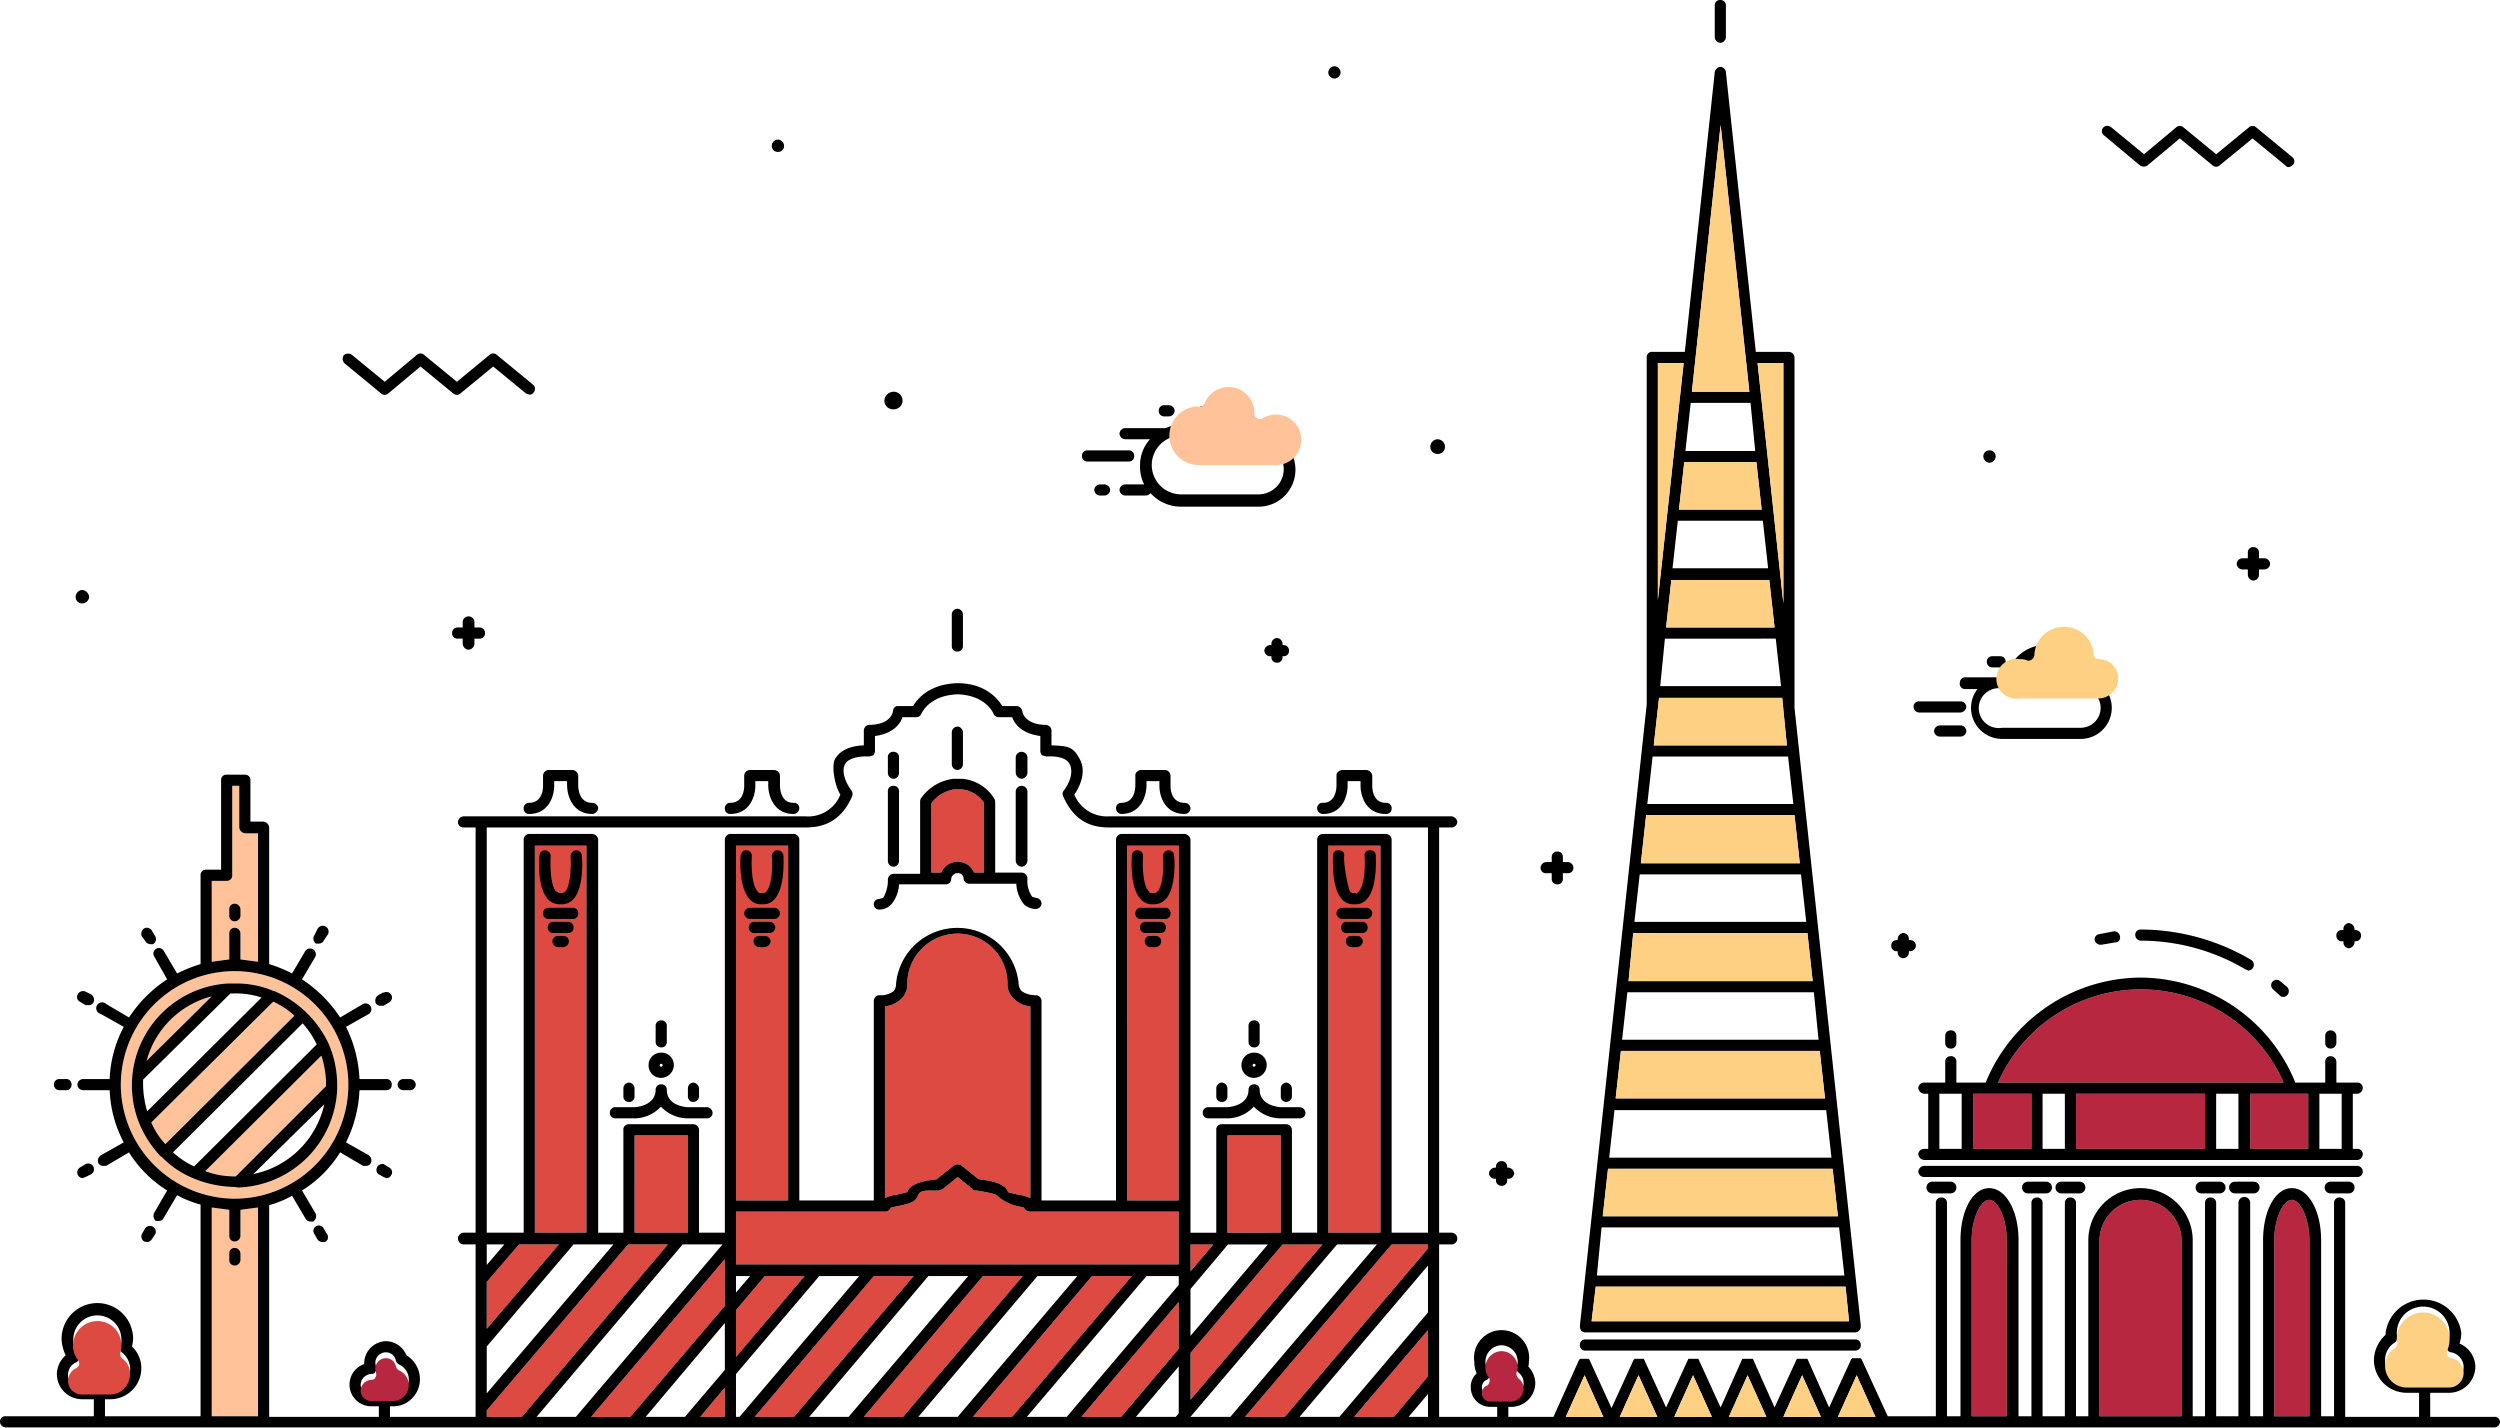 <svg xmlns="http://www.w3.org/2000/svg" viewBox="0 0 426.3 243.5"><defs><style>.a{fill:#b72840;}.b{fill:#dc4a42;}.c{fill:#ffc299;}.d{fill:#fdd083;}</style></defs><path class="a" d="M422.1,213.8c0-4,1.6-7,3-7s3,3,3,7v29.9h-6Zm-29.8,0a7,7,0,0,1,14,0v29.9h-14Zm-21.8,0c0-4,1.6-7,3-7s3,3,3,7v29.9h-6Z" transform="translate(-34.3 -2.2)"/><path class="a" d="M380.7,198.1h-9.9v-9.4h9.9Zm29.6,0h-22v-9.4h22Zm17.6-9.4v9.4H418v-9.4h9.9ZM417,186.8H375a26.6,26.6,0,0,1,48.7,0Z" transform="translate(-34.3 -2.2)"/><path class="b" d="M269.7,146.4v66h-8.9v-66Zm-105,73.4h6.8l-11.7,13.8v-8Zm-4.9-2v-9h25.5a1,1,0,0,0,.9-.7l1.5-.3c1.3-.3,2.7-.5,3.1-1.7s2-.8,3.6-.9l.6-.2,2.6-2.1,2.6,2.1c.1.2.3.2.5.2s3.4.5,3.7.9,1.8,1.4,3.1,1.7l1.4.3a1.1,1.1,0,0,0,1,.7h25.4v9Zm0-10.9V146.4h8.9v60.5Zm25.4-.4V173.8a4.7,4.7,0,0,0,2.8-1.3,3.3,3.3,0,0,0,1-2.6,8.6,8.6,0,0,1,8.6-8.5,8.5,8.5,0,0,1,8.5,8.5,3.3,3.3,0,0,0,1.1,2.6,4.3,4.3,0,0,0,2.8,1.3v32.7a7.9,7.9,0,0,0-2.2-.6l-1.6-.4c-.5-1.6-3.2-2-5-2.2l-3-2.4a1.3,1.3,0,0,0-1.2,0l-3,2.4c-1.8.2-4.5.6-5,2.2l-1.7.4A7.3,7.3,0,0,0,185.2,206.5Zm41.3.4V146.4h8.8v60.5ZM237.3,219v-4.6h3.9Zm6.3-6.6V195.8h9.1v16.6Zm9.4,2h6.8l-22.5,26.5v-8ZM151.6,195.8v16.6h-9.1V195.8Zm-17.3-49.4v66h-8.8v-66Zm-17,74.4,5.5-6.4h6.8l-12.3,14.4Zm0,23v-1.1l24.1-28.3h6.8l-24.9,29.4Zm17.8,0,22.8-26.9v8l-16.1,18.9Zm21.8,0h-3.2l4.2-5v5Zm6.1,0,20.3-24h6.8l-20.4,24Zm18.6,0,20.3-24h6.8l-20.4,24Zm18.6,0,20.3-24h6.8l-20.4,24Zm18.5,0,16.6-19.6v8l-9.8,11.6Zm27.9,0,25-29.4h6.2v.7l-24.4,28.7Zm18.6,0L277.8,229v7.9l-5.8,6.9Z" transform="translate(-34.3 -2.2)"/><path class="b" d="M193.1,139.2a6,6,0,0,1,3.9-2.4h1.3a5.2,5.2,0,0,1,3.8,2.3v11.9h-1.7a3,3,0,0,0-2.2-1.8,2.4,2.4,0,0,0-1.2,0,3,3,0,0,0-2.2,1.8h-1.7Z" transform="translate(-34.3 -2.2)"/><path class="c" d="M74.3,213.9a1,1,0,0,0,1-.9v-4.5l3-.4v35.6H70.4V208.1l3,.4V213A.9.9,0,0,0,74.3,213.9Zm-3.9-61.5H73a.9.9,0,0,0,.9-.9V136.2h1.2v7.1a1.1,1.1,0,0,0,1,1h2.2v21.9l-3-.4v-4.5a1,1,0,0,0-1-.9.9.9,0,0,0-.9.9v4.5l-3,.4ZM54.9,187.2a19.4,19.4,0,1,1,19.4,19.4A19.5,19.5,0,0,1,54.9,187.2Zm20,17.5h0a17.5,17.5,0,0,0,16.9-16.8h0v-.6a17.8,17.8,0,0,0-1.4-7h0a18.3,18.3,0,0,0-3.8-5.4h0a18.4,18.4,0,0,0-5.5-3.7H81a16.3,16.3,0,0,0-6.7-1.3H73.2a17.4,17.4,0,0,0-15.1,24h0a18.7,18.7,0,0,0,3.6,5.5h.1a15.8,15.8,0,0,0,5.4,3.7h0a18.8,18.8,0,0,0,7.1,1.5Zm-4.5-32.6-11.1,11A15.5,15.5,0,0,1,70.4,172.1ZM60.1,193.6,80.9,173a14.1,14.1,0,0,1,3.6,2.4l-22,21.9A13.1,13.1,0,0,1,60.1,193.6Zm29-11.4a16.4,16.4,0,0,1,.8,5v.2L74.5,202.8h-.2a14.3,14.3,0,0,1-5-.9Z" transform="translate(-34.3 -2.2)"/><path d="M459.6,243.8H448.7v-4.1h3.2a4.5,4.5,0,0,0,4.5-4.4,4.4,4.4,0,0,0-2.7-4,5.7,5.7,0,0,0,.3-1.8,6.5,6.5,0,0,0-12.9,0v.3a6,6,0,0,0-2,4.3,5.6,5.6,0,0,0,5.6,5.6h2.1v4.1H434.2V207.3a.9.9,0,0,0-.9-.9.9.9,0,0,0-1,.9v36.4h-2.2v-30c0-5.1-2.2-8.9-5-8.9s-4.9,3.8-4.9,8.9v30H418V207.3a1,1,0,0,0-2,0v36.4h-3.8V207.3a.9.9,0,0,0-.9-.9.9.9,0,0,0-1,.9v36.4h-2.1v-30a8.9,8.9,0,1,0-17.8,0v30h-2.1V207.3a.9.9,0,0,0-.9-.9.9.9,0,0,0-1,.9v36.4h-3.8V207.3a.9.9,0,0,0-1-.9.9.9,0,0,0-.9.9v36.4h-2.2v-30c0-5.1-2.2-8.9-5-8.9s-4.9,3.8-4.9,8.9v30h-2.3V207.3a.9.9,0,0,0-.9-.9.9.9,0,0,0-1,.9v36.4h-8.2l-4.5-9.8h-.1c0-.1,0-.1-.1-.1h-1.3a.1.1,0,0,0-.1.1H350l-3.8,8.3-3.7-8.3h-1.8l-3.8,8.3-3.7-8.3h-1.8l-3.7,8.3-3.8-8.3h-1.7l-3.8,8.3-3.8-8.3h-1.5c-.1,0-.1,0-.1.1h-.1l-3.8,8.3-3.8-8.3h0c-.1,0-.1,0-.1-.1h-1.4a.1.1,0,0,0-.1.1h-.1l-4.4,9.8h-7.7v-1.7h.5a4.1,4.1,0,0,0,4.1-4.1,4.4,4.4,0,0,0-1.2-2.8,2.2,2.2,0,0,0,.1-.8,4.7,4.7,0,1,0-9.3,0,4.8,4.8,0,0,0,.4,2,3,3,0,0,0-1,2.4,3.3,3.3,0,0,0,3.3,3.3h1.2v1.7h-9.9V214.4h2.1a1,1,0,0,0,0-2h-2.1V143.3h2.1a1,1,0,0,0,1-.9,1.1,1.1,0,0,0-1-1H223.5a6,6,0,0,1-6-3.7c1.2-1.8,2-4.1.9-6.1s-1.8-2.2-4.8-2.3v-2.5a.9.9,0,0,0-.3-.7,1.1,1.1,0,0,0-.7-.3c-.1,0-3.5.1-4-2.4a1,1,0,0,0-1-.8h-2.4c-.7-1.2-2.8-3.8-7.4-3.9h-.4c-4.7.2-6.7,2.7-7.4,3.9h-2.5a.8.8,0,0,0-.9.8c-.5,2.5-3.9,2.4-4,2.4a1,1,0,0,0-1,1v2.5c-3,.1-4.3,1.3-4.9,2.3s-.2,4.3.9,6.1a5.9,5.9,0,0,1-6,3.7H113.4a1,1,0,0,0-1,1,.9.9,0,0,0,1,.9h2v69.1h-2a1,1,0,0,0,0,2h2v29.4H100.8V242h.7a4.4,4.4,0,0,0,3.2-1.5,4.6,4.6,0,0,0,1.2-3.4,4.8,4.8,0,0,0-2.3-3.8,3.8,3.8,0,0,0-3.5-2.4,3.8,3.8,0,0,0-3.7,3.7v.2a3.7,3.7,0,0,0,1.2,7.2h1.3v1.8H80.2V207.7a16.8,16.8,0,0,0,3.9-1.6l2.3,3.9a1,1,0,0,0,.8.5h.5a1.1,1.1,0,0,0,.4-1.4l-2.3-3.9a20.2,20.2,0,0,0,6.5-6.5l3.9,2.3h.5a.9.9,0,0,0,.8-.4,1.1,1.1,0,0,0-.3-1.4L93.3,197a22.1,22.1,0,0,0,2.3-8.9h4.5a.9.9,0,0,0,1-.9.9.9,0,0,0-1-1H95.6a22.1,22.1,0,0,0-2.3-8.9l3.9-2.2a1,1,0,0,0,.3-1.3,1,1,0,0,0-1.3-.4l-3.9,2.3a22.4,22.4,0,0,0-6.5-6.5l2.3-3.9a1,1,0,0,0-1.7-1l-2.3,3.9a22.7,22.7,0,0,0-3.9-1.6V143.3a1.1,1.1,0,0,0-1-1H77v-7a.9.9,0,0,0-.9-1H73a.9.9,0,0,0-1,1v15.2H69.4a.9.9,0,0,0-.9,1v15.1a23.8,23.8,0,0,0-4,1.6l-2.3-3.9a.9.9,0,1,0-1.6,1l2.2,3.9a22.4,22.4,0,0,0-6.5,6.5l-3.9-2.3a1,1,0,1,0-.9,1.7l3.9,2.2a20.7,20.7,0,0,0-2.4,8.9H48.5a1,1,0,0,0-1,1,1,1,0,0,0,1,.9H53a20.7,20.7,0,0,0,2.4,8.9l-3.9,2.2a1.1,1.1,0,0,0-.4,1.4,1,1,0,0,0,.9.4h.4l3.9-2.3a20.2,20.2,0,0,0,6.5,6.5L60.6,209a1.1,1.1,0,0,0,.3,1.4h.5a.9.9,0,0,0,.8-.5l2.3-3.9a17.6,17.6,0,0,0,4,1.6v36.1H52.2v-2.9h.9a5.3,5.3,0,0,0,5.3-5.3,5.1,5.1,0,0,0-1.6-3.7,6.9,6.9,0,0,0,.2-1.3,6.1,6.1,0,0,0-12.2,0,6.8,6.8,0,0,0,.7,2.8,4.4,4.4,0,0,0-1.5,3.2,4.3,4.3,0,0,0,4.3,4.3h2v2.9h-15a.9.9,0,0,0-1,.9,1,1,0,0,0,1,1H459.6a1,1,0,0,0,1-1A.9.9,0,0,0,459.6,243.8Zm-14.9-6a3.7,3.7,0,0,1-3.7-3.7,3.5,3.5,0,0,1,1.7-3,1.2,1.2,0,0,0,.4-1,1.3,1.3,0,0,1-.1-.6,4.5,4.5,0,0,1,4.5-4.5,4.5,4.5,0,0,1,4.5,4.5,4.8,4.8,0,0,1-.4,2,1.1,1.1,0,0,0,0,.8.8.8,0,0,0,.7.5,2.6,2.6,0,0,1,2.1,2.5,2.5,2.5,0,0,1-2.5,2.5Zm-22.6-24c0-4,1.6-7,3-7s3,3,3,7v29.9h-6Zm-29.8,0a7,7,0,0,1,14,0v29.9h-14Zm-21.8,0c0-4,1.6-7,3-7s3,3,3,7v29.9h-6Zm-82.1,26.4a1.4,1.4,0,0,1-1.4-1.4,1.3,1.3,0,0,1,.8-1.3c.3-.1.4-.4.5-.7a.9.9,0,0,0-.2-.8,2.8,2.8,0,0,1,2.2-4.4,2.8,2.8,0,0,1,2.8,2.8,1.9,1.9,0,0,1-.2.8,1.1,1.1,0,0,0,.4,1.1,2.2,2.2,0,0,1-1.3,3.9Zm-190.1-.1h-.7a1.8,1.8,0,0,1-1.8-1.8,1.9,1.9,0,0,1,1.7-1.8c.4,0,.7-.1.8-.4a.8.8,0,0,0,.1-.8c0-.3-.1-.5-.1-.7a1.8,1.8,0,0,1,1.8-1.8,1.7,1.7,0,0,1,1.7,1.4,1.1,1.1,0,0,0,.6.7,2.8,2.8,0,0,1,1.6,2.3,2.7,2.7,0,0,1-.7,2,2.5,2.5,0,0,1-1.9.9Zm-24-26.2a1,1,0,0,0,1-.9v-4.5l3-.4v35.6H70.4V208.1l3,.4V213A.9.9,0,0,0,74.3,213.9Zm-3.9-61.5H73a.9.9,0,0,0,.9-.9V136.2h1.2v7.1a1.1,1.1,0,0,0,1,1h2.2v21.9l-3-.4v-4.5a1,1,0,0,0-1-.9.9.9,0,0,0-.9.9v4.5l-3,.4ZM54.9,187.2a19.4,19.4,0,1,1,19.4,19.4A19.5,19.5,0,0,1,54.9,187.2ZM48.3,239a2.4,2.4,0,0,1-2.4-2.4,2.3,2.3,0,0,1,1.4-2.1,1,1,0,0,0,.5-.6,1.1,1.1,0,0,0-.2-.8,3.8,3.8,0,0,1-.8-2.5,4.1,4.1,0,0,1,8.2,0,3,3,0,0,1-.2,1.3,1,1,0,0,0,.4,1,3.7,3.7,0,0,1,1.3,2.7,3.4,3.4,0,0,1-3.4,3.4Zm302.6-2.3,3.2,7.1h-6.4Zm-9.3,0,3.2,7.1h-6.4Zm-9.3,0,3.2,7.1h-6.4Zm-9.3,0,3.2,7.1h-6.4Zm-9.3,0,3.2,7.1h-6.4Zm-9.2,0,3.2,7.1h-6.4ZM117.3,143.3h54.3c2.4,0,5.9-.5,8-5.3a1.1,1.1,0,0,0-.1-1c-1.2-1.6-1.7-3.4-1.1-4.5s2.6-1.4,4.1-1.3l.7-.2a1.1,1.1,0,0,0,.3-.7v-2.6c1.7-.2,3.9-1,4.7-3.2h2.4a.9.9,0,0,0,.8-.6c.1-.1,1.3-3.1,6.1-3.3h.2c4.7.2,6,3.2,6,3.3a1,1,0,0,0,.9.6h2.3c.8,2.2,3.1,3,4.8,3.2v2.6a1.1,1.1,0,0,0,.3.7l.7.2c1.5-.1,3.4.1,4,1.3s.2,2.9-1,4.5a.9.9,0,0,0-.1,1c2.1,4.8,5.5,5.3,7.9,5.3h54.3v69.1h-6.2v-67a1,1,0,0,0-1-1H259.9a1,1,0,0,0-1,1v67h-4.3V194.9a1,1,0,0,0-1-1h-11a.9.9,0,0,0-.9,1v17.5h-4.4v-67a1.1,1.1,0,0,0-1-1H225.5a1,1,0,0,0-.9,1v61.5H211.9v-34a1,1,0,0,0-1-1h0a4.1,4.1,0,0,1-2.4-.7,2.1,2.1,0,0,1-.5-1.3,10.5,10.5,0,0,0-20.9,0,2,2,0,0,1-.4,1.3,3.6,3.6,0,0,1-2.4.7,1,1,0,0,0-1,1v34H170.6V145.4a1,1,0,0,0-1-1H158.8a1,1,0,0,0-.9,1v67h-4.4V194.9a1,1,0,0,0-1-1h-11a.9.9,0,0,0-.9,1v17.5h-4.3v-67a1.1,1.1,0,0,0-1-1H124.5a1,1,0,0,0-.9,1v67h-6.3Zm152.4,3.1v66h-8.9v-66Zm-105,73.4h6.8l-11.7,13.8v-8Zm-4.9,2.8v-2.8h2.4Zm0-4.8v-9h25.5a1,1,0,0,0,.9-.7l1.5-.3c1.3-.3,2.7-.5,3.1-1.7s2-.8,3.6-.9l.6-.2,2.6-2.1,2.6,2.1c.1.2.3.2.5.2s3.4.5,3.7.9,1.8,1.4,3.1,1.7l1.4.3a1.1,1.1,0,0,0,1,.7h25.4v9Zm0-10.9V146.4h8.9v60.5Zm25.4-.4V173.8a4.7,4.7,0,0,0,2.8-1.3,3.3,3.3,0,0,0,1-2.6,8.6,8.6,0,0,1,8.6-8.5,8.5,8.5,0,0,1,8.5,8.5,3.3,3.3,0,0,0,1.1,2.6,4.3,4.3,0,0,0,2.8,1.3v32.7a7.9,7.9,0,0,0-2.2-.6l-1.6-.4c-.5-1.6-3.2-2-5-2.2l-3-2.4a1.3,1.3,0,0,0-1.2,0l-3,2.4c-1.8.2-4.5.6-5,2.2l-1.7.4A7.3,7.3,0,0,0,185.2,206.5Zm41.3.4V146.4h8.8v60.5Zm17.2,7.5h6.8L237.3,230v-8Zm-6.4,4.6v-4.6h3.9Zm6.3-6.6V195.8h9.1v16.6Zm9.4,2h6.8l-22.5,26.5v-8ZM151.6,195.8v16.6h-9.1V195.8Zm-17.3-49.4v66h-8.8v-66Zm-17,68h3l-3,3.5Zm0,6.4,5.5-6.4h6.8l-12.3,14.4Zm0,11,14.8-17.4h6.8l-21.6,25.4Zm0,12v-1.1l24.1-28.3h6.8l-24.9,29.4Zm8.5,0,24.9-29.4h6.8l-25,29.4Zm9.3,0,22.8-26.9v8l-16.1,18.9Zm9.3,0,13.5-16v8l-6.8,8Zm12.5,0h-3.2l4.2-5v5Zm2.9,0v-7.3L174,219.8h6.8l-20.4,24Zm3.2,0,20.3-24h6.8l-20.4,24Zm9.3,0,20.3-24h6.8l-20.4,24Zm9.3,0,20.3-24h6.8l-20.4,24Zm9.3,0,20.3-24H218l-20.4,24Zm9.3,0,20.3-24h6.8l-20.4,24Zm9.2,0,20.4-24h5.5v1.5l-19.1,22.5Zm9.3,0,16.6-19.6v8l-9.8,11.6Zm9.3,0,7.3-8.6v8l-.5.6Zm10,0h-.7l25-29.4h6.8l-25,29.4Zm8.6,0,25-29.4h6.2v.7l-24.4,28.7Zm9.3,0L277.8,218v8l-15.1,17.8Zm9.3,0L277.8,229v7.9l-5.8,6.9Zm9.3,0,3.3-3.9v3.9Z" transform="translate(-34.3 -2.2)"/><path d="M279.4,79.6a1.2,1.2,0,0,0,1.3-1.2,1.3,1.3,0,0,0-1.3-1.3,1.3,1.3,0,0,0-1.2,1.3A1.2,1.2,0,0,0,279.4,79.6Z" transform="translate(-34.3 -2.2)"/><path d="M261.9,15.6a1.1,1.1,0,0,0,1-1,1.1,1.1,0,0,0-1-1.1,1.1,1.1,0,0,0-1.1,1.1A1.1,1.1,0,0,0,261.9,15.6Z" transform="translate(-34.3 -2.2)"/><path d="M166.9,28.1a1,1,0,0,0,1.1-1,1.1,1.1,0,0,0-1.1-1.1,1.1,1.1,0,0,0-1,1.1A1,1,0,0,0,166.9,28.1Z" transform="translate(-34.3 -2.2)"/><path d="M373.5,81.1a1.1,1.1,0,0,0,1.1-1.1,1,1,0,0,0-1.1-1,1,1,0,0,0-1,1A1.1,1.1,0,0,0,373.5,81.1Z" transform="translate(-34.3 -2.2)"/><path d="M48.3,105.1a1.2,1.2,0,0,0,1.2-1.1,1.3,1.3,0,0,0-1.2-1.2,1.2,1.2,0,0,0-1.1,1.2A1.1,1.1,0,0,0,48.3,105.1Z" transform="translate(-34.3 -2.2)"/><path d="M186.7,72a1.5,1.5,0,0,0,1.5-1.5,1.5,1.5,0,0,0-1.5-1.5,1.6,1.6,0,0,0-1.6,1.5A1.5,1.5,0,0,0,186.7,72Z" transform="translate(-34.3 -2.2)"/><path d="M399.2,30.4a1.1,1.1,0,0,0,1.3,0l5.5-4.6,5.6,4.6a.9.9,0,0,0,1.2,0l5.6-4.6,5.6,4.6a.7.7,0,0,0,.6.3,1.3,1.3,0,0,0,.7-.4.9.9,0,0,0-.1-1.3L419,23.9a.9.9,0,0,0-1.2,0l-5.6,4.6-5.6-4.6a.9.9,0,0,0-1.2,0l-5.5,4.6-5.6-4.6a1,1,0,0,0-1.4.1.9.9,0,0,0,.2,1.3Z" transform="translate(-34.3 -2.2)"/><path d="M99.3,69.3a.9.9,0,0,0,1.2,0l5.5-4.6,5.6,4.6a.9.9,0,0,0,1.2,0l5.6-4.6,5.6,4.6.6.2a.8.8,0,0,0,.7-.4.9.9,0,0,0-.1-1.3L119,62.7a.9.9,0,0,0-1.2,0l-5.6,4.6-5.6-4.6a.9.9,0,0,0-1.2,0l-5.5,4.6-5.6-4.6a1.1,1.1,0,0,0-1.4.1,1.1,1.1,0,0,0,.2,1.4Z" transform="translate(-34.3 -2.2)"/><path d="M361.6,123.7h7a1.1,1.1,0,0,0,1-1,1,1,0,0,0-1-.9h-7a.9.9,0,0,0-1,.9A1,1,0,0,0,361.6,123.7Z" transform="translate(-34.3 -2.2)"/><path d="M369.6,126.9a1,1,0,0,0-1-1h-3.5a1,1,0,0,0-1,1,1,1,0,0,0,1,.9h3.5A1,1,0,0,0,369.6,126.9Z" transform="translate(-34.3 -2.2)"/><path d="M373.1,115.1a.9.9,0,0,0,.9.9h1.4a.9.9,0,0,0,.9-.9.9.9,0,0,0-.9-1H374A.9.9,0,0,0,373.1,115.1Z" transform="translate(-34.3 -2.2)"/><path d="M369.5,119.7h2a5.2,5.2,0,0,0-1.1,3.2,5.3,5.3,0,0,0,5.3,5.3h13.4a5.3,5.3,0,0,0,5.3-5.3,5.3,5.3,0,0,0-4.3-5.2,7,7,0,0,0-13.7,0h-6.9a.9.9,0,0,0-1,.9A.9.9,0,0,0,369.5,119.7Zm6.2-.1a2.5,2.5,0,0,1,1.2.2.8.8,0,0,0,.8-.1,1,1,0,0,0,.5-.8,5,5,0,0,1,5-4.8,5,5,0,0,1,5.1,4.6.9.9,0,0,0,.9.9,3.3,3.3,0,0,1,3.3,3.3,3.4,3.4,0,0,1-3.4,3.4H375.7a3.4,3.4,0,1,1,0-6.7Z" transform="translate(-34.3 -2.2)"/><path d="M226.2,77.1h4.2a6.6,6.6,0,0,0-1.7,4.5,6.8,6.8,0,0,0,.7,3.2h-3.2a1,1,0,0,0-1,.9,1,1,0,0,0,1,1h3.5a1.2,1.2,0,0,0,.8-.4,7,7,0,0,0,5.2,2.3h13.2a6.3,6.3,0,0,0,0-12.6,5.8,5.8,0,0,0-1.9.3,6.3,6.3,0,0,0-6.2-5,6.3,6.3,0,0,0-5.6,3.4,5,5,0,0,0-2.1.5h-6.9a1,1,0,0,0-1,.9A1,1,0,0,0,226.2,77.1Zm9.5-.5h.1a.9.9,0,0,0,.9-.6,4.4,4.4,0,0,1,8.5,1.6h0a1,1,0,0,0,.4.9.9.9,0,0,0,1,0,4.6,4.6,0,0,1,2.3-.6,4.3,4.3,0,1,1,0,8.6H235.7a5,5,0,1,1,0-10Z" transform="translate(-34.3 -2.2)"/><path d="M219.7,80.9h7a.9.9,0,0,0,1-1,.9.9,0,0,0-1-.9h-7a.9.9,0,0,0-.9.9A.9.9,0,0,0,219.7,80.9Z" transform="translate(-34.3 -2.2)"/><path d="M221.9,84.8a1,1,0,0,0-1,.9,1,1,0,0,0,1,1h.7a1,1,0,0,0,1-1,1,1,0,0,0-1-.9Z" transform="translate(-34.3 -2.2)"/><path d="M232.9,73.2h.7a1,1,0,0,0,1-.9,1,1,0,0,0-1-1h-.7a.9.9,0,0,0-1,1A.9.9,0,0,0,232.9,73.2Z" transform="translate(-34.3 -2.2)"/><path d="M114.2,113a1.1,1.1,0,0,0,1-1v-.9h.9a.9.9,0,0,0,.9-1,.9.9,0,0,0-.9-.9h-.9v-.9a1,1,0,0,0-2,0v.9h-.9a.9.9,0,0,0-.9.9.9.9,0,0,0,.9,1h.9v.9A1.1,1.1,0,0,0,114.2,113Z" transform="translate(-34.3 -2.2)"/><path d="M298,151.1h.9v.9a.9.9,0,0,0,.9,1,.9.9,0,0,0,1-1v-.9h.9a.9.9,0,0,0,.9-.9,1,1,0,0,0-.9-1h-.9v-.9a.9.9,0,0,0-1-.9.9.9,0,0,0-.9.9v.9H298a1,1,0,0,0-1,1A.9.9,0,0,0,298,151.1Z" transform="translate(-34.3 -2.2)"/><path d="M418.6,95.5a.9.9,0,0,0-1,1v.9h-.9a1,1,0,0,0-1,.9,1,1,0,0,0,1,1h.9v.9a1,1,0,0,0,1,1,1,1,0,0,0,.9-1v-.9h.9a1,1,0,0,0,1-1,1,1,0,0,0-1-.9h-.9v-.9A.9.9,0,0,0,418.6,95.5Z" transform="translate(-34.3 -2.2)"/><path d="M433.7,162.7h.2v.2a1,1,0,0,0,.9,1,1.1,1.1,0,0,0,1-1v-.2h.2a.9.9,0,0,0,.9-.9.9.9,0,0,0-.9-1h-.2v-.2a1.1,1.1,0,0,0-1-1,1,1,0,0,0-.9,1v.2h-.2a.9.9,0,0,0-1,1A.9.9,0,0,0,433.7,162.7Z" transform="translate(-34.3 -2.2)"/><path d="M289.2,203.2h.2v.2a.9.9,0,0,0,.9,1,.9.9,0,0,0,1-1v-.2h.2a1,1,0,0,0,1-.9,1.1,1.1,0,0,0-1-1h-.2v-.2a.9.9,0,0,0-1-.9.9.9,0,0,0-.9.9v.2h-.2a1.1,1.1,0,0,0-1,1A1,1,0,0,0,289.2,203.2Z" transform="translate(-34.3 -2.2)"/><path d="M357.7,164.4h.2v.2a1,1,0,0,0,1,1,1,1,0,0,0,.9-1v-.2h.2a1,1,0,0,0,1-1,1,1,0,0,0-1-.9h-.2v-.2a1,1,0,0,0-.9-1,1,1,0,0,0-1,1v.2h-.2a.9.9,0,0,0-.9.9A.9.9,0,0,0,357.7,164.4Z" transform="translate(-34.3 -2.2)"/><path d="M252,115.2a.9.9,0,0,0,1-.9v-.2h.2a.9.9,0,0,0,.9-1,.9.9,0,0,0-.9-.9H253V112a1,1,0,0,0-1-1,1,1,0,0,0-.9,1v.2h-.2a1,1,0,0,0-1,.9,1,1,0,0,0,1,1h.2v.2A.9.9,0,0,0,252,115.2Z" transform="translate(-34.3 -2.2)"/><path d="M304.7,229.4h46a1,1,0,0,0,.9-1v-.2L340.3,122.9h0V63.2a1,1,0,0,0-1-1h-5.6l-5.1-47.7a1,1,0,0,0-.9-.9,1.1,1.1,0,0,0-1,.9l-5.1,47.7h-5.5a.9.9,0,0,0-1,1v59.1l-11.4,106a1.9,1.9,0,0,0,.2.8A1.1,1.1,0,0,0,304.7,229.4ZM338.4,64.1v41l-4.4-41Zm-2.4,37,.9,8.1H318.4l.9-8.1Zm-16.5-2,.9-8.1h14.5l.9,8.1Zm17.6,12,.9,8.1H317.4l.8-8.1Zm-9.4-87.6L332.6,69h-9.8Zm-5.1,47.4h10.2l.8,8.2H321.7ZM333.8,81l.9,8.1H320.6l.9-8.1ZM317,64.1h4.4L317,104.5Zm.2,57.1h21l.8,8.1H316.3Zm-1.1,10h23.1l.9,8.1H315.2Zm-1.1,10h25.3l.9,8.2H314.1Zm-1.1,10.1h27.5l.9,8.1H313Zm-1.1,10h29.7l.9,8.2H312Zm-1,10.1h31.8l.8,8.1H310.9Zm-1.1,10h33.9l.9,8.1H309.8Zm-1.1,10.1h36.1l.9,8.1H308.7Zm-1.1,10h38.3l.9,8.1H307.6Zm-1.1,10h40.5l.9,8.2H306.6Zm-1,10.1H349l.6,5.9H305.7Z" transform="translate(-34.3 -2.2)"/><path d="M304.7,232.5h46a.9.9,0,0,0,.9-1,.9.9,0,0,0-.9-.9h-46a.9.9,0,0,0-1,.9A.9.9,0,0,0,304.7,232.5Z" transform="translate(-34.3 -2.2)"/><path d="M327.7,9.5a1,1,0,0,0,.9-1V3.1a.9.9,0,0,0-.9-.9.9.9,0,0,0-1,.9V8.5A1,1,0,0,0,327.7,9.5Z" transform="translate(-34.3 -2.2)"/><path d="M74.9,204.7h0a17.5,17.5,0,0,0,16.9-16.8h0v-.6a17.8,17.8,0,0,0-1.4-7h0a18.3,18.3,0,0,0-3.8-5.4h0a18.4,18.4,0,0,0-5.5-3.7H81a16.3,16.3,0,0,0-6.7-1.3H73.2a17.4,17.4,0,0,0-15.1,24h0a18.7,18.7,0,0,0,3.6,5.5h.1a15.8,15.8,0,0,0,5.4,3.7h0a18.8,18.8,0,0,0,7.1,1.5Zm2.6-2.3,12.1-11.9A15.6,15.6,0,0,1,77.5,202.4Zm-7.1-30.3-11.1,11A15.5,15.5,0,0,1,70.4,172.1ZM58.7,187.2v-.9l14.9-14.7h.7a13.9,13.9,0,0,1,4.6.7L59.4,191.7A16.9,16.9,0,0,1,58.7,187.2Zm1.4,6.4L80.9,173a14.1,14.1,0,0,1,3.6,2.4l-22,21.9A13.1,13.1,0,0,1,60.1,193.6Zm3.7,5.1,22.1-22a14.1,14.1,0,0,1,2.4,3.6L67.4,201.1A14.1,14.1,0,0,1,63.8,198.7Zm25.3-16.5a16.4,16.4,0,0,1,.8,5v.2L74.5,202.8h-.2a14.3,14.3,0,0,1-5-.9Z" transform="translate(-34.3 -2.2)"/><path d="M74.3,159.3a1,1,0,0,0,1-.9v-1.1a1,1,0,0,0-1-1,.9.9,0,0,0-.9,1v1.1A.9.9,0,0,0,74.3,159.3Z" transform="translate(-34.3 -2.2)"/><path d="M59.1,162.7a1,1,0,0,0,.8.5h.5a1,1,0,0,0,.4-1.3l-.6-1a1,1,0,0,0-1.3-.4,1.1,1.1,0,0,0-.4,1.4Z" transform="translate(-34.3 -2.2)"/><path d="M47.6,171.7a.9.9,0,0,0,.3,1.3l1,.6h.5a.9.9,0,0,0,.8-.4,1.1,1.1,0,0,0-.3-1.4l-1-.5A1,1,0,0,0,47.6,171.7Z" transform="translate(-34.3 -2.2)"/><path d="M44.4,188.1h1.1a.9.9,0,0,0,1-.9.9.9,0,0,0-1-1H44.4a.9.9,0,0,0-.9,1A.9.9,0,0,0,44.4,188.1Z" transform="translate(-34.3 -2.2)"/><path d="M48.4,203.1l.5-.2,1-.5a1,1,0,0,0,.3-1.3,1,1,0,0,0-1.3-.4l-1,.6a1,1,0,0,0-.3,1.3A1,1,0,0,0,48.4,203.1Z" transform="translate(-34.3 -2.2)"/><path d="M59.4,214a1,1,0,0,0,.8-.5l.6-.9a1,1,0,0,0-1.7-1l-.6,1a1,1,0,0,0,.4,1.3Z" transform="translate(-34.3 -2.2)"/><path d="M73.4,217.1a.9.9,0,0,0,.9.9,1,1,0,0,0,1-.9V216a1,1,0,0,0-1-1,.9.9,0,0,0-.9,1Z" transform="translate(-34.3 -2.2)"/><path d="M88.2,211.3a.9.9,0,0,0-.3,1.3l.5.9a1.1,1.1,0,0,0,.9.5h.4a.9.9,0,0,0,.4-1.3l-.6-1A.9.9,0,0,0,88.2,211.3Z" transform="translate(-34.3 -2.2)"/><path d="M100.7,201.3l-1-.6a1,1,0,0,0-.9,1.7l.9.5.5.2a.9.9,0,0,0,.8-.5A.9.9,0,0,0,100.7,201.3Z" transform="translate(-34.3 -2.2)"/><path d="M103.1,186.2a1,1,0,0,0-1,1,1,1,0,0,0,1,.9h1.1a1,1,0,0,0,1-.9,1,1,0,0,0-1-1Z" transform="translate(-34.3 -2.2)"/><path d="M99.7,171.4l-.9.5a1.1,1.1,0,0,0-.4,1.4.9.9,0,0,0,.8.4h.5l1-.6a.9.9,0,0,0-1-1.6Z" transform="translate(-34.3 -2.2)"/><path d="M88.2,163.1h.5a.9.9,0,0,0,.8-.5l.6-.9a1,1,0,1,0-1.7-1l-.5,1A1,1,0,0,0,88.2,163.1Z" transform="translate(-34.3 -2.2)"/><path d="M233.5,147.2a1,1,0,0,0-.9,1c.2,1.8,0,5-.9,6a.9.9,0,0,1-.6.3h-.4a.5.5,0,0,1-.5-.3c-1-1-1.1-4.2-1-6a.9.9,0,0,0-.9-1,.9.9,0,0,0-1,.9c0,.5-.4,5.4,1.5,7.4a2.5,2.5,0,0,0,1.9.9h.4a2.7,2.7,0,0,0,2-.9c1.8-2,1.5-6.9,1.4-7.4A.9.9,0,0,0,233.5,147.2Z" transform="translate(-34.3 -2.2)"/><path d="M233,157h-4.1a.9.9,0,0,0-1,.9.9.9,0,0,0,1,1H233a.9.9,0,0,0,.9-1A.9.9,0,0,0,233,157Z" transform="translate(-34.3 -2.2)"/><path d="M232.2,159.4h-2.6a.9.9,0,0,0-.9.9.9.9,0,0,0,.9,1h2.6a.9.9,0,0,0,.9-1A.9.9,0,0,0,232.2,159.4Z" transform="translate(-34.3 -2.2)"/><path d="M231.4,161.8h-1a.9.9,0,0,0-.9.9,1,1,0,0,0,.9,1h1a1,1,0,0,0,.9-1A.9.9,0,0,0,231.4,161.8Z" transform="translate(-34.3 -2.2)"/><path d="M265,156.4h.5a2.5,2.5,0,0,0,1.9-.9c1.8-2,1.5-6.9,1.5-7.4a.9.9,0,0,0-1.1-.9.8.8,0,0,0-.8,1c.1,1.8,0,5-1,6s-.3.3-.5.3H265c-.2,0-.3-.1-.5-.3s-1.1-4.2-1-6a.8.8,0,0,0-.8-1,.9.9,0,0,0-1.1.9c0,.5-.3,5.4,1.5,7.4A2.5,2.5,0,0,0,265,156.4Z" transform="translate(-34.3 -2.2)"/><path d="M267.3,157h-4.1a1,1,0,0,0-1,.9,1,1,0,0,0,1,1h4.1a1,1,0,0,0,1-1A1,1,0,0,0,267.3,157Z" transform="translate(-34.3 -2.2)"/><path d="M266.5,159.4H264a.9.9,0,0,0-1,.9.9.9,0,0,0,1,1h2.5a.9.9,0,0,0,1-1A.9.9,0,0,0,266.5,159.4Z" transform="translate(-34.3 -2.2)"/><path d="M265.7,161.8h-.9a.9.9,0,0,0-1,.9,1,1,0,0,0,1,1h.9a1.1,1.1,0,0,0,1-1A1,1,0,0,0,265.7,161.8Z" transform="translate(-34.3 -2.2)"/><path d="M240.3,192.9h3.5a6.2,6.2,0,0,0,4.3-2,6.3,6.3,0,0,0,4.4,2H256a.9.9,0,0,0,.9-1,1,1,0,0,0-1-.9h-3.2c-1.3-.1-3.6-.7-3.6-3a.9.9,0,0,0-1-.9.9.9,0,0,0-.9.9c0,2.3-2.3,2.9-3.6,3h-3.2a.9.9,0,0,0-1,.9A.9.9,0,0,0,240.3,192.9Z" transform="translate(-34.3 -2.2)"/><path d="M248.1,186a2.2,2.2,0,0,0,2.2-2.2,2.1,2.1,0,0,0-2.2-2.1,2.1,2.1,0,0,0-2.1,2.1A2.1,2.1,0,0,0,248.1,186Zm0-2.4c.2,0,.3.1.3.2a.3.3,0,0,1-.3.3c-.1,0-.2-.1-.2-.3A.2.2,0,0,1,248.1,183.6Z" transform="translate(-34.3 -2.2)"/><path d="M248.1,180.8a.9.9,0,0,0,1-.9v-2.7a.9.9,0,0,0-1-1,.9.9,0,0,0-.9,1v2.7A.9.9,0,0,0,248.1,180.8Z" transform="translate(-34.3 -2.2)"/><path d="M242.6,190.1a.9.9,0,0,0,1-.9v-1.4a1,1,0,0,0-1-1,1,1,0,0,0-.9,1v1.4A.9.9,0,0,0,242.6,190.1Z" transform="translate(-34.3 -2.2)"/><path d="M253.6,190.1a1,1,0,0,0,1-.9v-1.4a1.1,1.1,0,0,0-1-1,1,1,0,0,0-.9,1v1.4A.9.9,0,0,0,253.6,190.1Z" transform="translate(-34.3 -2.2)"/><path d="M236.3,141a1,1,0,0,0,1-.9,1,1,0,0,0-1-1c-2.3,0-2.4-2.4-2.4-2.9v-1.7a1,1,0,0,0-.9-1h-4.1a.9.9,0,0,0-.7.3.7.7,0,0,0-.3.6v1.7c0,.5-.1,3-2.4,3a.9.9,0,0,0-.9.9,1,1,0,0,0,.9,1c3.4,0,4.3-3.2,4.3-4.9v-.7H232v.8C232,137.9,232.9,141,236.3,141Z" transform="translate(-34.3 -2.2)"/><path d="M259.9,141c3.4,0,4.2-3.2,4.2-4.9v-.7h2.2v.8c0,1.7.9,4.8,4.3,4.8a.9.9,0,0,0,1-.9.9.9,0,0,0-1-1c-2.2,0-2.3-2.4-2.3-2.9v-1.7a1.1,1.1,0,0,0-1-1h-4.1a1.1,1.1,0,0,0-.7.3.7.7,0,0,0-.3.6v1.7c0,.5-.1,3-2.3,3a.9.9,0,0,0-1,.9A1,1,0,0,0,259.9,141Z" transform="translate(-34.3 -2.2)"/><path d="M166.8,147.2a1,1,0,0,0-.9,1c.2,1.8,0,5-.9,6a.7.7,0,0,1-.6.3H164a.5.5,0,0,1-.5-.3c-1-1-1.1-4.2-1-6a.9.9,0,0,0-.9-1c-.5-.1-.9.3-1,.9s-.3,5.4,1.5,7.4a2.5,2.5,0,0,0,1.9.9h.4a2.5,2.5,0,0,0,2-.9c1.8-2,1.5-6.9,1.5-7.4A1,1,0,0,0,166.8,147.2Z" transform="translate(-34.3 -2.2)"/><path d="M166.3,157h-4.1a1,1,0,0,0-1,.9,1,1,0,0,0,1,1h4.1a1,1,0,0,0,1-1A1,1,0,0,0,166.3,157Z" transform="translate(-34.3 -2.2)"/><path d="M165.5,159.4H163a.9.9,0,0,0-1,.9.9.9,0,0,0,1,1h2.5a1,1,0,0,0,1-1A1,1,0,0,0,165.5,159.4Z" transform="translate(-34.3 -2.2)"/><path d="M164.7,161.8h-.9a.9.9,0,0,0-1,.9,1,1,0,0,0,1,1h.9a1.1,1.1,0,0,0,1-1A1,1,0,0,0,164.7,161.8Z" transform="translate(-34.3 -2.2)"/><path d="M129.7,156.4h.4a2.7,2.7,0,0,0,2-.9c1.8-2,1.5-6.9,1.4-7.4a.9.9,0,0,0-1-.9,1,1,0,0,0-.9,1c.1,1.8,0,5-.9,6a.9.9,0,0,1-.6.3h-.4l-.6-.3c-.9-1-1-4.2-.9-6a1,1,0,0,0-.9-1,.9.9,0,0,0-1,.9c-.1.5-.4,5.4,1.4,7.4A2.7,2.7,0,0,0,129.7,156.4Z" transform="translate(-34.3 -2.2)"/><path d="M132,157h-4.2a.9.9,0,0,0-.9.9.9.9,0,0,0,.9,1H132a.9.9,0,0,0,.9-1A.9.9,0,0,0,132,157Z" transform="translate(-34.3 -2.2)"/><path d="M131.2,159.4h-2.6a.9.9,0,0,0-.9.9.9.9,0,0,0,.9,1h2.6a.9.9,0,0,0,.9-1A.9.9,0,0,0,131.2,159.4Z" transform="translate(-34.3 -2.2)"/><path d="M130.4,161.8h-1a.9.9,0,0,0-.9.9,1,1,0,0,0,.9,1h1a1,1,0,0,0,.9-1A.9.9,0,0,0,130.4,161.8Z" transform="translate(-34.3 -2.2)"/><path d="M139.2,192.9h3.5a6.2,6.2,0,0,0,4.3-2,6.3,6.3,0,0,0,4.4,2h3.5a.9.9,0,0,0,.9-1,1,1,0,0,0-1-.9h-3.2c-1.4-.1-3.6-.7-3.6-3a.9.9,0,0,0-1-.9.9.9,0,0,0-.9.9c0,2.3-2.3,2.9-3.6,3h-3.2a.9.9,0,0,0-1,.9A.9.9,0,0,0,139.2,192.9Z" transform="translate(-34.3 -2.2)"/><path d="M147,186a2.2,2.2,0,0,0,2.2-2.2,2.1,2.1,0,0,0-2.2-2.1,2.1,2.1,0,0,0-2.1,2.1A2.1,2.1,0,0,0,147,186Zm0-2.4c.2,0,.3.1.3.2a.3.3,0,0,1-.3.3c-.1,0-.2-.1-.2-.3A.2.2,0,0,1,147,183.6Z" transform="translate(-34.3 -2.2)"/><path d="M147,180.8a.9.9,0,0,0,1-.9v-2.7a.9.9,0,0,0-1-1,.9.9,0,0,0-.9,1v2.7A.9.9,0,0,0,147,180.8Z" transform="translate(-34.3 -2.2)"/><path d="M152.5,190.1a1,1,0,0,0,1-.9v-1.4a1.1,1.1,0,0,0-1-1,1,1,0,0,0-.9,1v1.4A.9.9,0,0,0,152.5,190.1Z" transform="translate(-34.3 -2.2)"/><path d="M141.5,190.1a.9.9,0,0,0,1-.9v-1.4a1,1,0,0,0-1-1,1,1,0,0,0-.9,1v1.4A.9.9,0,0,0,141.5,190.1Z" transform="translate(-34.3 -2.2)"/><path d="M158.8,141c3.4,0,4.3-3.1,4.3-4.8v-.8h2.2v.7c0,1.7.9,4.9,4.3,4.9a1,1,0,0,0,1-1,.9.9,0,0,0-1-.9c-2.2,0-2.3-2.5-2.3-3v-1.7a1.1,1.1,0,0,0-.3-.6,1.1,1.1,0,0,0-.7-.3h-4.1a1,1,0,0,0-1,1v1.7c0,.5-.1,2.9-2.4,2.9a.9.9,0,0,0-.9,1A.9.9,0,0,0,158.8,141Z" transform="translate(-34.3 -2.2)"/><path d="M123.6,140.1a.9.9,0,0,0,.9.9c3.4,0,4.3-3.1,4.3-4.8v-.8H131v.7c0,1.7.9,4.9,4.3,4.9a1.1,1.1,0,0,0,1-1,1,1,0,0,0-1-.9c-2.3,0-2.4-2.5-2.4-3v-1.7a1.1,1.1,0,0,0-.9-.9h-4.2a1,1,0,0,0-.9,1v1.7c0,.5-.1,2.9-2.4,2.9A.9.9,0,0,0,123.6,140.1Z" transform="translate(-34.3 -2.2)"/><path d="M184.2,157.3a2.8,2.8,0,0,0,2-.8,5.6,5.6,0,0,0,1.4-3.5h8a.9.9,0,0,0,.9-.9c0-.6.6-.9.8-1h.5a.9.9,0,0,1,.8.9,1,1,0,0,0,1,.9h8a6.1,6.1,0,0,0,1.3,3.5,3,3,0,0,0,2,.8,1,1,0,0,0,1-.9,1,1,0,0,0-1-1l-.6-.2a4.7,4.7,0,0,1-.8-3.1,1,1,0,0,0-1-1H204V138.9a1.4,1.4,0,0,0-.2-.6,7.2,7.2,0,0,0-5.4-3.3h-1.5a7.9,7.9,0,0,0-5.6,3.4,1.3,1.3,0,0,0-.1.6v12.2h-4.5a1,1,0,0,0-1,1,5.8,5.8,0,0,1-.8,3.1l-.7.2a.9.9,0,0,0-.9,1A.9.9,0,0,0,184.2,157.3Zm8.9-18.1a6,6,0,0,1,3.9-2.4h1.3a5.2,5.2,0,0,1,3.8,2.3v11.9h-1.7a3,3,0,0,0-2.2-1.8,2.4,2.4,0,0,0-1.2,0,3,3,0,0,0-2.2,1.8h-1.7Z" transform="translate(-34.3 -2.2)"/><path d="M197.6,133.5a1,1,0,0,0,.9-1v-5.4a1,1,0,0,0-.9-1,1,1,0,0,0-1,1v5.4A1,1,0,0,0,197.6,133.5Z" transform="translate(-34.3 -2.2)"/><path d="M197.6,113.3a.9.9,0,0,0,.9-.9V107a1,1,0,0,0-.9-1,1,1,0,0,0-1,1v5.4A.9.9,0,0,0,197.6,113.3Z" transform="translate(-34.3 -2.2)"/><path d="M186.7,150a1,1,0,0,0,.9-1V137.2a.9.9,0,0,0-.9-1,.9.9,0,0,0-1,1V149A1,1,0,0,0,186.7,150Z" transform="translate(-34.3 -2.2)"/><path d="M186.7,135a1,1,0,0,0,.9-1v-2.6a.9.9,0,0,0-.9-1,.9.9,0,0,0-1,1V134A1,1,0,0,0,186.7,135Z" transform="translate(-34.3 -2.2)"/><path d="M208.5,150a1.1,1.1,0,0,0,1-1V137.2a1,1,0,0,0-2,0V149A1.1,1.1,0,0,0,208.5,150Z" transform="translate(-34.3 -2.2)"/><path d="M208.5,135a1.1,1.1,0,0,0,1-1v-2.6a1,1,0,1,0-2,0V134A1.1,1.1,0,0,0,208.5,135Z" transform="translate(-34.3 -2.2)"/><path d="M437.2,202a1,1,0,0,0-.9-1H362.4a1.1,1.1,0,0,0-1,1,1,1,0,0,0,1,.9h73.9A.9.9,0,0,0,437.2,202Z" transform="translate(-34.3 -2.2)"/><path d="M399.3,168.9a28.7,28.7,0,0,0-26.4,17.9h-5v-3.5a.9.9,0,0,0-1-1,.9.9,0,0,0-.9,1v3.5h-3.6a1,1,0,0,0-1,.9,1.1,1.1,0,0,0,1,1h.7v9.4h-.7a1,1,0,0,0-1,.9,1.1,1.1,0,0,0,1,1h73.9a1,1,0,0,0,.9-1,.9.9,0,0,0-.9-.9h-.8v-9.4h.8a1,1,0,0,0,.9-1,.9.9,0,0,0-.9-.9h-3.6v-3.5a1,1,0,0,0-1-1,.9.9,0,0,0-.9,1v3.5h-5.1A28.6,28.6,0,0,0,399.3,168.9Zm-30.5,29.2H365v-9.4h3.8Zm61-9.4h3.8v9.4h-3.8Zm-49.1,9.4h-9.9v-9.4h9.9Zm5.7,0h-3.8v-9.4h3.8Zm23.9,0h-22v-9.4h22Zm5.7,0h-3.8v-9.4H416Zm11.9-9.4v9.4H418v-9.4h9.9ZM417,186.8H375a26.6,26.6,0,0,1,48.7,0Z" transform="translate(-34.3 -2.2)"/><path d="M409.7,203.7a1,1,0,0,0,0,2h3.1a1,1,0,0,0,0-2Z" transform="translate(-34.3 -2.2)"/><path d="M415.4,203.7a1,1,0,0,0,0,2h3.2a1,1,0,0,0,0-2Z" transform="translate(-34.3 -2.2)"/><path d="M385.8,203.7a1,1,0,0,0,0,2h3.1a1,1,0,0,0,0-2Z" transform="translate(-34.3 -2.2)"/><path d="M380.1,203.7a1,1,0,0,0,0,2h3.1a1,1,0,0,0,0-2Z" transform="translate(-34.3 -2.2)"/><path d="M363.8,203.7a1,1,0,0,0,0,2h3.1a1,1,0,0,0,0-2Z" transform="translate(-34.3 -2.2)"/><path d="M431.7,203.7a1,1,0,0,0,0,2h3.1a1,1,0,0,0,0-2Z" transform="translate(-34.3 -2.2)"/><path d="M423.7,172.2a1,1,0,0,0,.6-1.7l-1.2-1a.9.9,0,0,0-1.2,1.4l1.1,1A.9.9,0,0,0,423.7,172.2Z" transform="translate(-34.3 -2.2)"/><path d="M398.4,161.6a1,1,0,0,0,.9,1,35.2,35.2,0,0,1,17.9,4.9l.5.2a1,1,0,0,0,.8-.5,1,1,0,0,0-.3-1.3,37.3,37.3,0,0,0-18.9-5.2A.9.9,0,0,0,398.4,161.6Z" transform="translate(-34.3 -2.2)"/><path d="M392.4,163.3h.2l2.4-.4a.8.8,0,0,0,.8-1,1,1,0,0,0-1-.9l-2.6.5a.9.9,0,0,0-.7,1.1A1.1,1.1,0,0,0,392.4,163.3Z" transform="translate(-34.3 -2.2)"/><path d="M366,178.8v1.3a.9.9,0,0,0,.9.9.9.9,0,0,0,1-.9v-1.3a.9.9,0,0,0-1-.9A.9.9,0,0,0,366,178.8Z" transform="translate(-34.3 -2.2)"/><path d="M431.7,181a1,1,0,0,0,1-.9v-1.3a1,1,0,0,0-1-.9.9.9,0,0,0-.9.9v1.3A.9.9,0,0,0,431.7,181Z" transform="translate(-34.3 -2.2)"/><path class="d" d="M350.9,236.7l3.2,7.1h-6.4Zm-9.3,0,3.2,7.1h-6.4Zm-9.3,0,3.2,7.1h-6.4Zm-9.3,0,3.2,7.1h-6.4Zm-9.3,0,3.2,7.1h-6.4Zm-9.2,0,3.2,7.1h-6.4Z" transform="translate(-34.3 -2.2)"/><path class="d" d="M338.4,64.1v41l-4.4-41Zm-2.4,37,.9,8.1H318.4l.9-8.1Zm-8.3-77.6L332.6,69h-9.8ZM333.8,81l.9,8.1H320.6l.9-8.1ZM317,64.1h4.4L317,104.5Zm.2,57.1h21l.8,8.1H316.3Zm-2.2,20h25.3l.9,8.2H314.1Zm-2.2,20.1h29.7l.9,8.2H312Zm-2.1,20.1h33.9l.9,8.1H309.8Zm-2.2,20.1h38.3l.9,8.1H307.6Zm-2.1,20.1H349l.6,5.9H305.7Z" transform="translate(-34.3 -2.2)"/><path class="c" d="M238.7,71.6h.1a.9.9,0,0,0,.9-.6,4.4,4.4,0,0,1,8.5,1.6h0a1,1,0,0,0,.4.9.9.9,0,0,0,1,0,4.6,4.6,0,0,1,2.3-.6,4.3,4.3,0,1,1,0,8.6H238.7a5,5,0,1,1,0-10Z" transform="translate(-34.3 -2.2)"/><path class="d" d="M378.7,114.6a2.5,2.5,0,0,1,1.2.2.8.8,0,0,0,.8-.1,1,1,0,0,0,.5-.8,5,5,0,0,1,5-4.8,5,5,0,0,1,5.1,4.6.9.9,0,0,0,.9.9,3.3,3.3,0,0,1,3.3,3.3,3.4,3.4,0,0,1-3.4,3.4H378.7a3.4,3.4,0,1,1,0-6.7Z" transform="translate(-34.3 -2.2)"/><path class="b" d="M48.3,240a2.4,2.4,0,0,1-2.2-1.4,2.4,2.4,0,0,1,1.2-3.1,1,1,0,0,0,.5-.6,1.1,1.1,0,0,0-.2-.8,3.9,3.9,0,0,1-.8-3.1,4.2,4.2,0,0,1,3.6-3.5,4.1,4.1,0,0,1,4.6,4.1,3,3,0,0,1-.2,1.3,1,1,0,0,0,.4,1,3.2,3.2,0,0,1,1.2,3.3A3.4,3.4,0,0,1,53,240Z" transform="translate(-34.3 -2.2)"/><path class="a" d="M98.3,241.1h-.7a1.8,1.8,0,0,1-1.8-1.8,1.9,1.9,0,0,1,1.7-1.8c.4,0,.7-.1.8-.4a.8.8,0,0,0,.1-.8c0-.3-.1-.5-.1-.7a1.8,1.8,0,0,1,1.8-1.8,1.7,1.7,0,0,1,1.7,1.4,1.1,1.1,0,0,0,.6.7,2.8,2.8,0,0,1,1.6,2.3,2.7,2.7,0,0,1-.7,2,2.5,2.5,0,0,1-1.9.9Z" transform="translate(-34.3 -2.2)"/><path class="a" d="M288.4,241.2a1.4,1.4,0,0,1-1.4-1.4,1.3,1.3,0,0,1,.8-1.3c.3-.1.4-.4.5-.7a.9.9,0,0,0-.2-.8,2.8,2.8,0,0,1,2.2-4.4,2.8,2.8,0,0,1,2.8,2.8,1.9,1.9,0,0,1-.2.8,1.1,1.1,0,0,0,.4,1.1,2.2,2.2,0,0,1-1.3,3.9Z" transform="translate(-34.3 -2.2)"/><path class="d" d="M444.7,238.8a3.7,3.7,0,0,1-3.7-3.7,3.5,3.5,0,0,1,1.7-3,1.2,1.2,0,0,0,.4-1,1.3,1.3,0,0,1-.1-.6,4.5,4.5,0,0,1,4.5-4.5,4.5,4.5,0,0,1,4.5,4.5,4.8,4.8,0,0,1-.4,2,1.1,1.1,0,0,0,0,.8.8.8,0,0,0,.7.5,2.6,2.6,0,0,1,2.1,2.5,2.5,2.5,0,0,1-2.5,2.5Z" transform="translate(-34.3 -2.2)"/></svg>